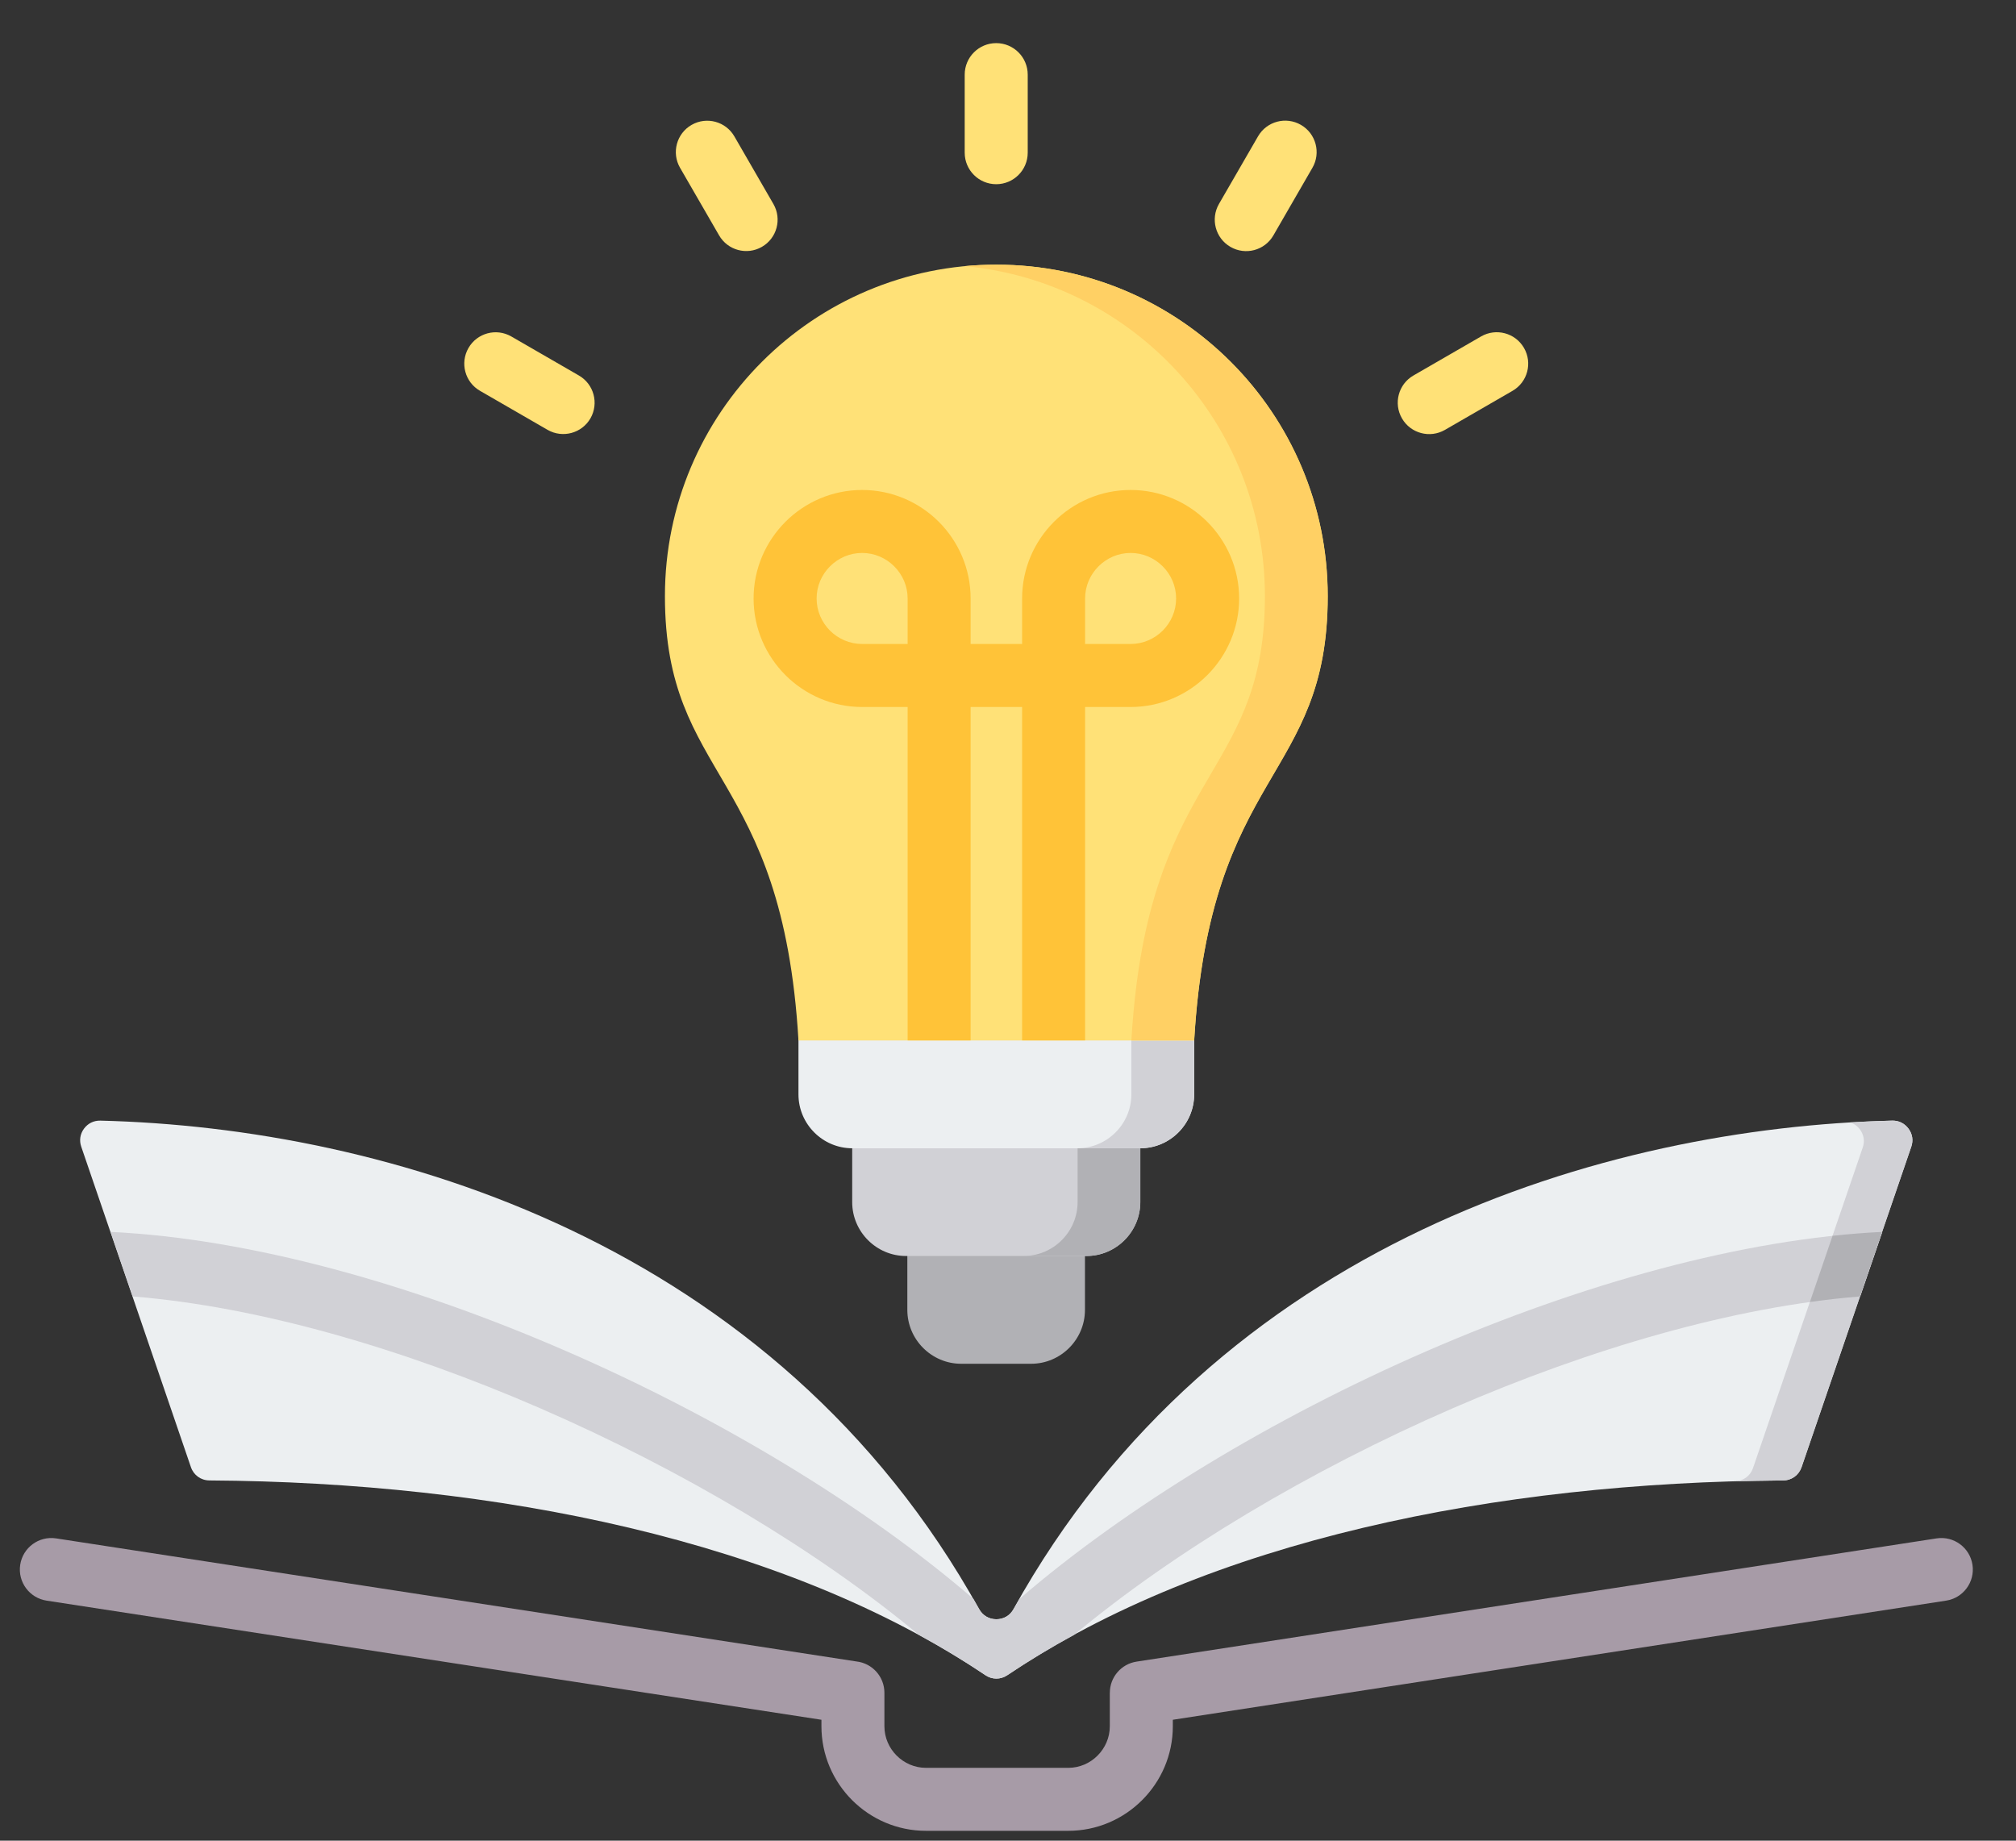 <svg width="46" height="42" viewBox="0 0 46 42" fill="none" xmlns="http://www.w3.org/2000/svg">
<rect x="0" y="0" width="46" height="42" fill="#333333" stroke="none"/>
<path fill-rule="evenodd" clip-rule="evenodd" d="M44.19 35.102C44.582 35.043 44.948 35.313 45.007 35.706C45.066 36.098 44.796 36.464 44.403 36.523L26.761 39.241V39.389C26.761 40.046 26.493 40.643 26.06 41.075C25.628 41.507 25.032 41.775 24.375 41.775H21.129C20.472 41.775 19.875 41.507 19.443 41.075C19.011 40.643 18.743 40.046 18.743 39.389V39.241L1.065 36.523C0.673 36.464 0.402 36.098 0.461 35.706C0.52 35.313 0.886 35.043 1.278 35.102L19.545 37.911C19.902 37.952 20.18 38.256 20.18 38.625V39.389C20.18 39.649 20.287 39.886 20.459 40.058C20.632 40.231 20.869 40.338 21.129 40.338H24.374C24.635 40.338 24.872 40.231 25.044 40.058C25.216 39.886 25.323 39.649 25.323 39.389V38.625H25.324C25.323 38.275 25.579 37.968 25.935 37.914L44.19 35.102Z" fill="#A79BA7"/>
<path fill-rule="evenodd" clip-rule="evenodd" d="M43.611 26.165C42.22 30.229 41.385 32.666 41.108 33.476C41.045 33.66 40.88 33.779 40.686 33.78C34.162 33.821 27.574 35.136 22.983 38.223C22.828 38.327 22.636 38.327 22.482 38.223C17.89 35.136 11.303 33.821 4.779 33.78C4.584 33.779 4.419 33.66 4.356 33.476C4.079 32.666 3.245 30.229 1.854 26.165C1.805 26.022 1.827 25.876 1.916 25.754C2.006 25.632 2.138 25.567 2.29 25.57C8.806 25.73 17.689 28.334 22.34 36.716C22.421 36.862 22.565 36.947 22.732 36.947C22.9 36.947 23.044 36.863 23.125 36.716C27.775 28.334 36.658 25.729 43.175 25.57C43.326 25.567 43.458 25.632 43.548 25.754C43.638 25.876 43.66 26.022 43.611 26.165Z" fill="#ECEFF1"/>
<path fill-rule="evenodd" clip-rule="evenodd" d="M42.95 28.11L42.446 29.582C39.569 29.813 36.282 30.772 33.141 32.136C29.889 33.55 26.808 35.39 24.508 37.304C23.98 37.592 23.473 37.898 22.987 38.224C22.833 38.328 22.641 38.328 22.486 38.224C22.001 37.898 21.493 37.592 20.966 37.304C18.666 35.39 15.585 33.55 12.332 32.136C9.192 30.772 5.905 29.813 3.027 29.582L2.523 28.109C5.711 28.262 9.404 29.301 12.905 30.823C16.427 32.353 19.769 34.378 22.21 36.481C22.255 36.559 22.3 36.637 22.344 36.717C22.425 36.863 22.569 36.948 22.737 36.948C22.904 36.948 23.048 36.864 23.129 36.717C23.174 36.637 23.219 36.559 23.264 36.481C25.705 34.378 29.046 32.353 32.568 30.823C36.069 29.302 39.763 28.262 42.95 28.11Z" fill="#D1D1D6"/>
<path fill-rule="evenodd" clip-rule="evenodd" d="M43.61 26.165C42.219 30.229 41.384 32.666 41.107 33.476C41.044 33.66 40.879 33.779 40.685 33.78L39.578 33.799C39.773 33.798 39.937 33.68 40 33.496C40.278 32.686 41.112 30.248 42.503 26.184C42.552 26.041 42.53 25.895 42.44 25.773C42.382 25.694 42.306 25.639 42.219 25.611C42.542 25.591 42.861 25.578 43.174 25.57C43.325 25.567 43.457 25.632 43.547 25.754C43.637 25.876 43.659 26.022 43.61 26.165Z" fill="#D1D1D6"/>
<path fill-rule="evenodd" clip-rule="evenodd" d="M42.739 28.711L42.643 28.99L42.587 29.152L42.44 29.582C42.066 29.612 41.684 29.654 41.297 29.709L41.814 28.198C42.197 28.157 42.574 28.127 42.944 28.109L42.739 28.711Z" fill="#B1B1B5"/>
<path fill-rule="evenodd" clip-rule="evenodd" d="M20.703 27.828H24.756V29.889C24.756 30.565 24.203 31.118 23.527 31.118H21.932C21.256 31.118 20.703 30.565 20.703 29.889V27.828Z" fill="#B1B1B5"/>
<path fill-rule="evenodd" clip-rule="evenodd" d="M19.445 24.859H26.018V27.43C26.018 28.106 25.465 28.659 24.79 28.659H20.674C19.998 28.659 19.445 28.106 19.445 27.43V24.859Z" fill="#D1D1D6"/>
<path fill-rule="evenodd" clip-rule="evenodd" d="M24.588 24.485V27.429C24.588 28.101 24.039 28.658 23.359 28.658H24.791C25.467 28.658 26.02 28.105 26.02 27.429V24.484C25.552 24.5 25.059 24.485 24.588 24.485Z" fill="#B1B1B5"/>
<path fill-rule="evenodd" clip-rule="evenodd" d="M18.219 22.516H27.249V24.972C27.249 25.648 26.697 26.201 26.021 26.201H19.448C18.772 26.201 18.219 25.648 18.219 24.972V22.516Z" fill="#ECEFF1"/>
<path fill-rule="evenodd" clip-rule="evenodd" d="M25.815 23.742V24.858V24.971C25.815 25.647 25.262 26.2 24.586 26.2H26.017C26.031 26.2 26.045 26.2 26.058 26.199C26.715 26.177 27.246 25.633 27.246 24.971V23.742H25.815Z" fill="#D1D1D6"/>
<path fill-rule="evenodd" clip-rule="evenodd" d="M22.734 6.039C26.91 6.039 30.296 9.425 30.296 13.601C30.296 17.801 27.613 17.55 27.249 23.741H18.219C17.855 17.55 15.172 17.801 15.172 13.601C15.172 9.425 18.558 6.039 22.734 6.039Z" fill="#FFE177"/>
<path fill-rule="evenodd" clip-rule="evenodd" d="M22.016 6.072C25.856 6.433 28.862 9.666 28.862 13.601C28.862 17.502 26.547 17.563 25.926 22.513C25.879 22.893 25.841 23.3 25.815 23.741H27.247C27.611 17.55 30.294 17.801 30.294 13.601C30.294 9.425 26.908 6.039 22.731 6.039C22.49 6.039 22.251 6.05 22.016 6.072Z" fill="#FFD064"/>
<path fill-rule="evenodd" clip-rule="evenodd" d="M20.71 23.74V16.132H19.671C18.99 16.132 18.37 15.853 17.922 15.405C17.474 14.957 17.195 14.337 17.195 13.656C17.195 12.974 17.474 12.355 17.922 11.906C18.37 11.458 18.99 11.18 19.671 11.18C20.353 11.18 20.972 11.458 21.421 11.906C21.869 12.355 22.147 12.974 22.147 13.656V14.694H23.322V13.656C23.322 12.974 23.6 12.355 24.049 11.906C24.497 11.458 25.116 11.18 25.798 11.18C26.479 11.18 27.099 11.458 27.547 11.906C27.995 12.355 28.274 12.974 28.274 13.656C28.274 14.337 27.995 14.957 27.547 15.405C27.099 15.853 26.479 16.132 25.798 16.132H24.759V23.74H23.322V16.132H22.147V23.74H20.71ZM20.71 14.694V13.656C20.71 13.371 20.593 13.111 20.404 12.923C20.216 12.734 19.956 12.617 19.671 12.617C19.387 12.617 19.127 12.734 18.938 12.923C18.75 13.111 18.633 13.371 18.633 13.656C18.633 13.941 18.75 14.2 18.938 14.389C19.127 14.577 19.386 14.694 19.671 14.694H20.71ZM24.759 14.694H25.798C26.083 14.694 26.342 14.577 26.531 14.389C26.719 14.2 26.836 13.941 26.836 13.656C26.836 13.371 26.719 13.111 26.531 12.923C26.342 12.734 26.083 12.617 25.798 12.617C25.513 12.617 25.253 12.734 25.065 12.923C24.876 13.111 24.759 13.371 24.759 13.656V14.694Z" fill="#FFC338"/>
<path fill-rule="evenodd" clip-rule="evenodd" d="M23.45 3.484C23.45 3.881 23.128 4.203 22.731 4.203C22.334 4.203 22.012 3.881 22.012 3.484V1.703C22.012 1.306 22.334 0.984 22.731 0.984C23.128 0.984 23.45 1.306 23.45 1.703V3.484ZM32.97 9.809C32.627 10.007 32.188 9.89 31.99 9.548C31.791 9.205 31.908 8.766 32.251 8.568L33.794 7.677C34.136 7.479 34.575 7.596 34.773 7.938C34.972 8.281 34.855 8.72 34.512 8.918L32.97 9.809ZM29.055 5.372C28.857 5.715 28.418 5.832 28.075 5.633C27.733 5.435 27.616 4.996 27.814 4.653L28.705 3.111C28.903 2.768 29.342 2.651 29.685 2.85C30.027 3.048 30.144 3.487 29.946 3.829L29.055 5.372ZM13.209 8.568C13.551 8.765 13.669 9.202 13.473 9.545C13.276 9.887 12.838 10.005 12.496 9.809L10.953 8.918C10.61 8.721 10.492 8.284 10.689 7.941C10.886 7.598 11.323 7.48 11.666 7.677L13.209 8.568ZM17.648 4.656C17.845 4.999 17.727 5.436 17.384 5.633C17.041 5.83 16.604 5.712 16.407 5.369L15.516 3.827C15.319 3.484 15.438 3.046 15.78 2.85C16.123 2.653 16.56 2.771 16.757 3.113L17.648 4.656Z" fill="#FFE177"/>
</svg>
